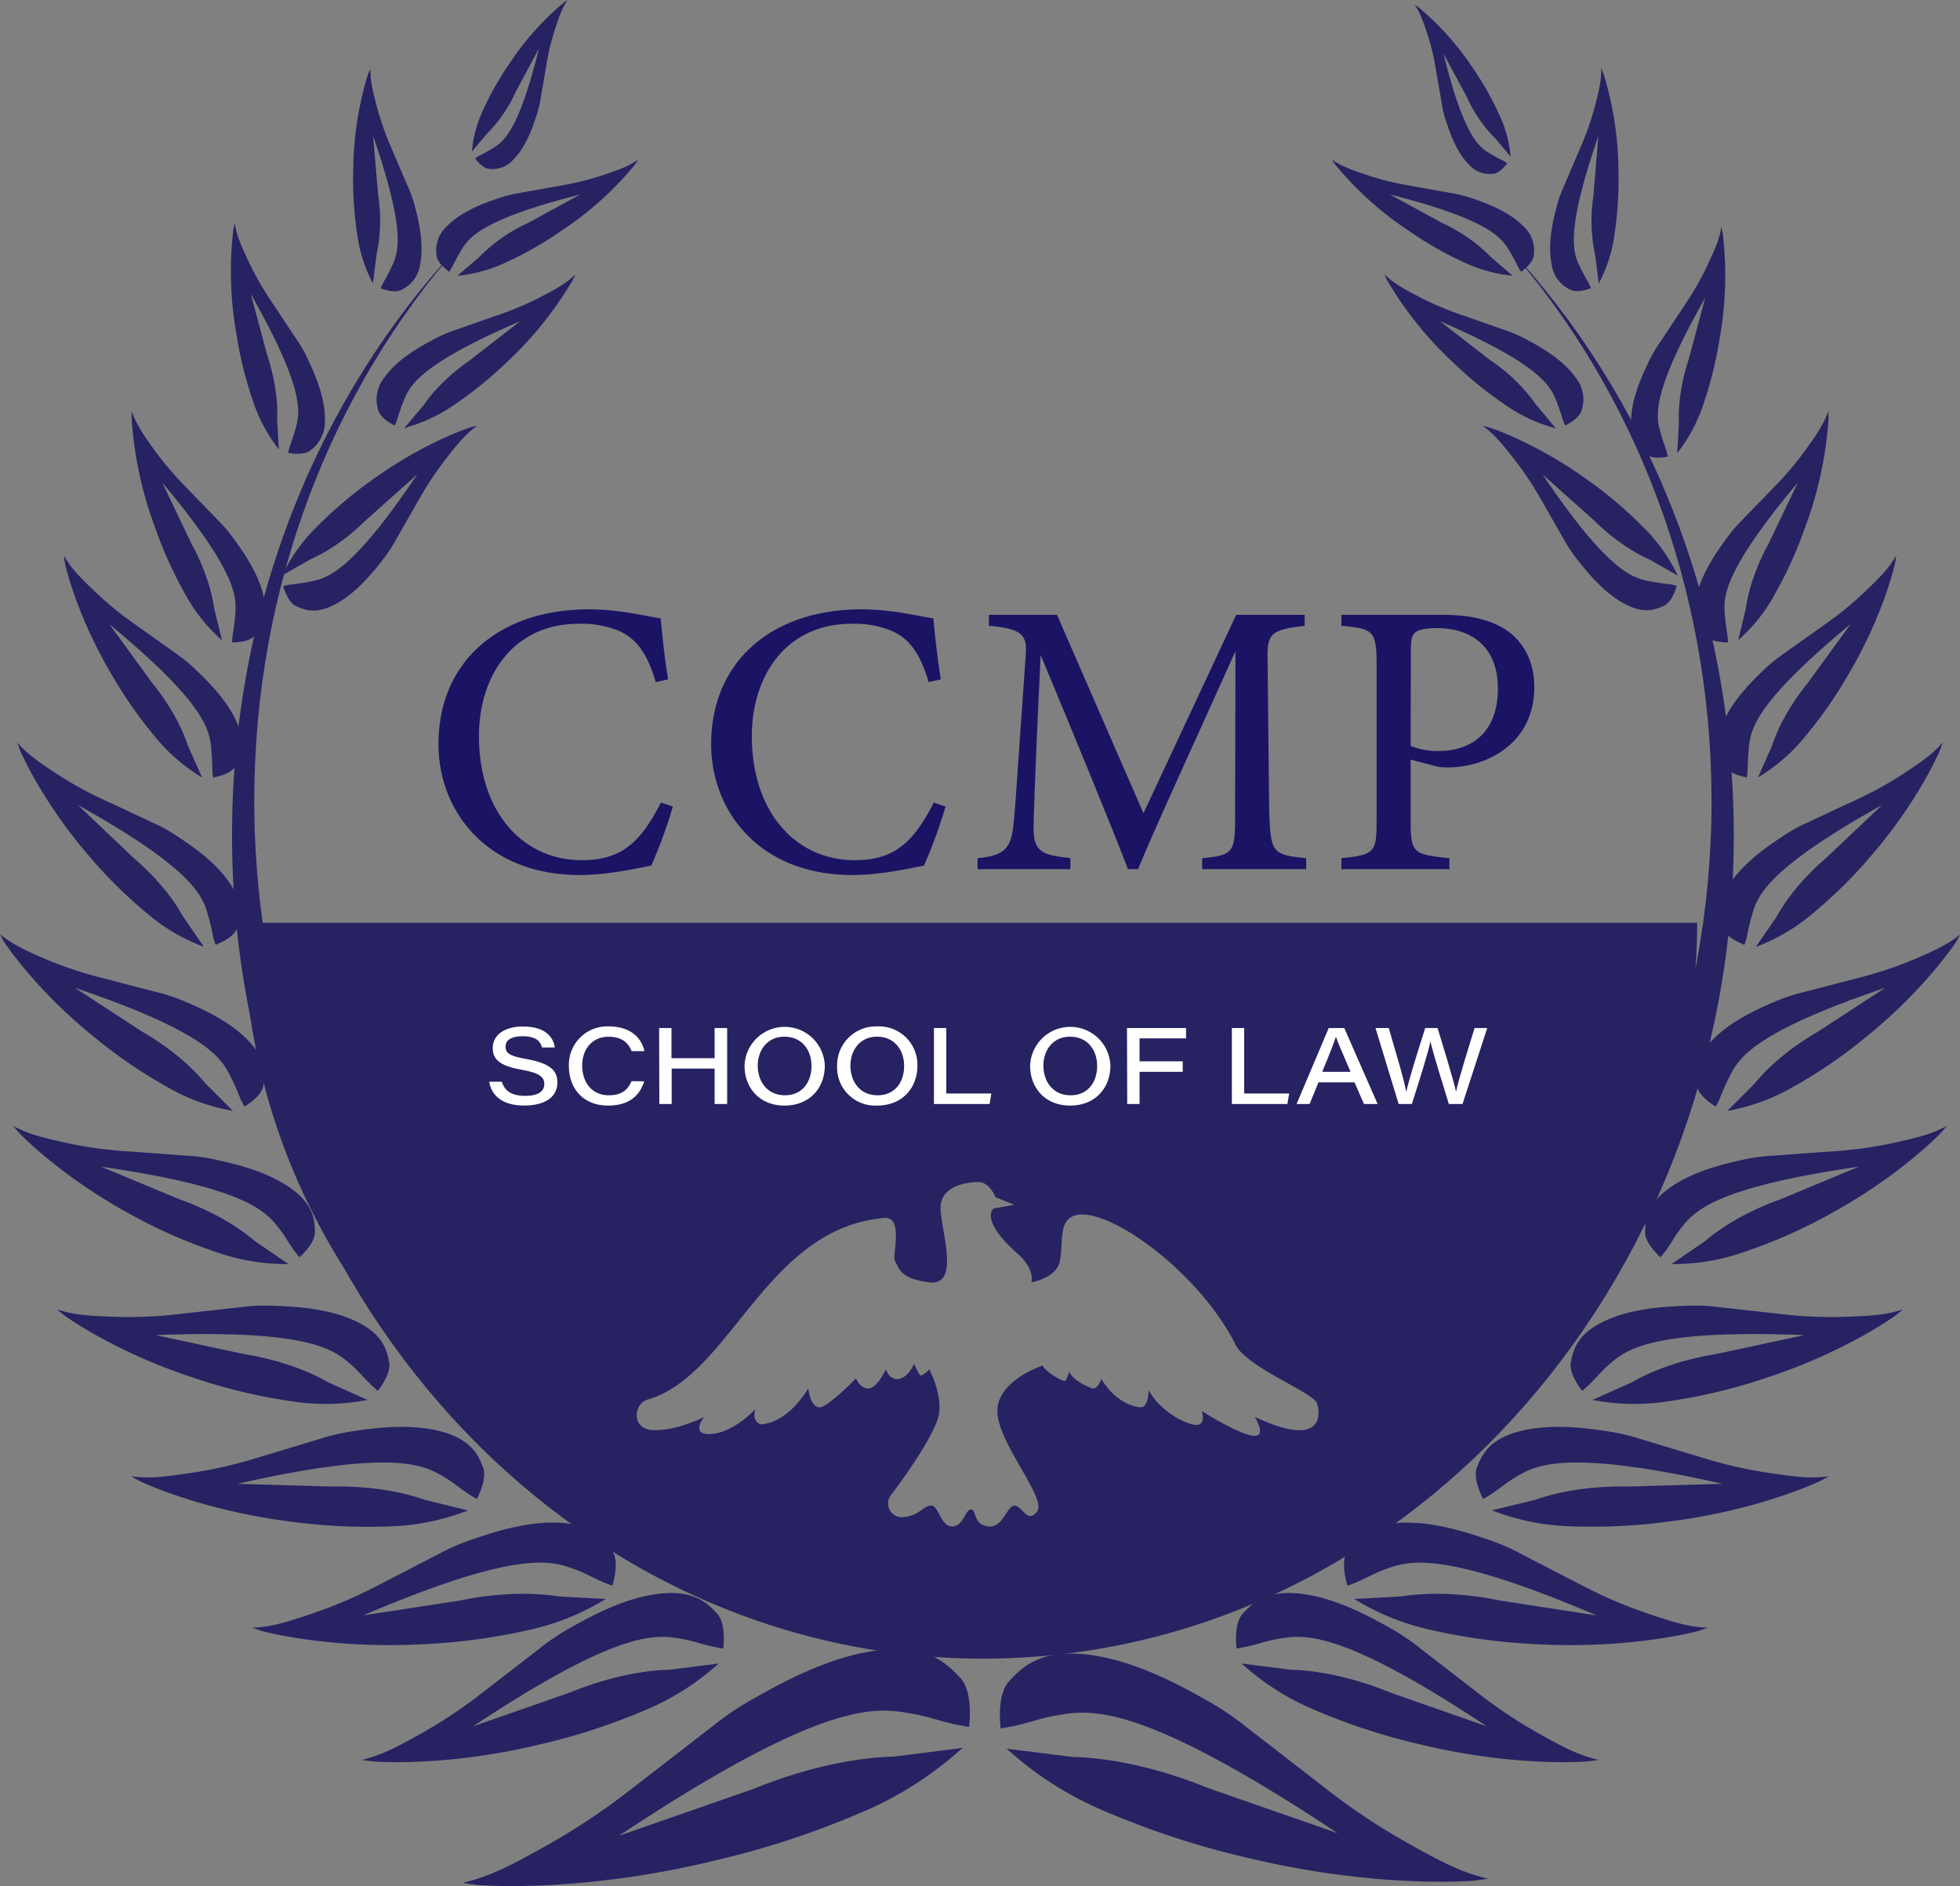 <svg xmlns="http://www.w3.org/2000/svg" viewBox="0 0 475.93 457.85"><rect x="0" y="0" width="475.93" height="457.85" fill="#808080" stroke="none"/><defs><style>.cls-1,.cls-2{fill:#272262;}.cls-2{fill-rule:evenodd;}.cls-3{fill:#1b1464;}.cls-4{fill:#fff;}</style></defs><title>Asset 1</title><g id="Layer_2" data-name="Layer 2"><g id="Layer_1-2" data-name="Layer 1"><path class="cls-1" d="M131.15,400.09l-14.37,11.1a116.6,116.6,0,0,1-14.45,9.6c-3.32,1.86-6,3.33-7.94,4.17a34.71,34.71,0,0,1-6.56,2.28h0l2.62.36s17.28,1.5,40.55-4.1a151.68,151.68,0,0,0,25.68-8.36,61.21,61.21,0,0,0,16.17-9.88l1.67-1.43-11.88,1.51c-.38.05-10.29-.16-24.32,5.56l-23.42,8.17c33.91-22.52,43.64-22.36,49.59-21.39,3.9.61,4.16,1,8.77,2.1.2,0,1.24.24,2.37.42.32-3.24.13-6.79-1.61-8.61-2.05-2.16-5-5.21-12.13-4.84-8.69.42-17.47,5.07-22.95,8.16A52.75,52.75,0,0,0,131.15,400.09Z"/><path class="cls-2" d="M366,59.82c33.91,36.29,55,86.93,55,143,0,110.37-81.62,199.83-182.31,199.83S56.34,313.17,56.34,202.8c0-56.05,21.06-106.69,55-143-30.7,34.88-49.6,82.34-49.6,134.64,0,107.1,79.22,193.93,176.93,193.93s176.93-86.83,176.93-193.93C415.57,142.16,396.68,94.7,366,59.82Z"/><path class="cls-1" d="M106.81,377.1l-15.47,8a112.38,112.38,0,0,1-15.28,6.52c-3.45,1.18-6.27,2.09-8.21,2.55a33.53,33.53,0,0,1-6.58,1h0l2.41.8s16,4.41,38.92,3.18a144.87,144.87,0,0,0,25.65-3.42,58.9,58.9,0,0,0,17-6.49l1.82-1.07-11.46-.63c-.37,0-9.67-1.94-23.88,1L88.2,392.15c35.86-15.32,45-13.47,50.44-11.52,3.57,1.25,3.76,1.64,7.9,3.49.18.06,1.13.45,2.16.81.87-3,1.3-6.38,0-8.39-1.56-2.39-3.77-5.77-10.58-6.67-8.27-1.11-17.34,1.74-23,3.7A49.9,49.9,0,0,0,106.81,377.1Z"/><path class="cls-1" d="M77.75,349.28l-15.93,4.81a108,108,0,0,1-15.51,3.49c-3.45.5-6.26.87-8.16,1a32.45,32.45,0,0,1-6.36-.19h0l2.12,1.16s14.31,6.93,36.05,9.75a139.72,139.72,0,0,0,24.72,1.24,56.51,56.51,0,0,0,17.08-3.17l1.89-.69L103,364.06c-.35-.08-8.76-3.49-22.64-3.19l-22.72-.66c36.39-8.19,44.66-4.87,49.45-2.09,3.13,1.79,3.24,2.19,6.81,4.66.17.08,1,.61,1.89,1.13,1.34-2.66,2.33-5.77,1.44-7.89-1-2.52-2.55-6.09-8.8-8.12-7.57-2.47-16.61-1.37-22.32-.51A47.61,47.61,0,0,0,77.75,349.28Z"/><path class="cls-1" d="M58.56,317.32l-15.78,1.75a102.92,102.92,0,0,1-15.16.59c-3.32-.12-6-.26-7.83-.5a30.56,30.56,0,0,1-5.94-1.28h0l1.79,1.46s12.23,9,32.16,15.39a132.65,132.65,0,0,0,23,5.44,53.6,53.6,0,0,0,16.58,0l1.9-.31-9.56-4.28c-.31-.14-7.62-4.8-20.7-6.91l-21.2-4.56c35.56-1.39,42.76,3.16,46.76,6.6,2.63,2.23,2.67,2.62,5.6,5.55.13.11.82.75,1.58,1.39,1.71-2.26,3.18-5,2.7-7.16-.54-2.55-1.34-6.15-6.84-9.13-6.69-3.64-15.36-4.17-20.86-4.35A45.1,45.1,0,0,0,58.56,317.32Z"/><path class="cls-1" d="M45.16,280.53c-.29,0-2.17-.17-15.09-1.09a97,97,0,0,1-14.29-2.07c-3.09-.68-5.59-1.28-7.25-1.82a27.81,27.81,0,0,1-5.33-2.22h0L4.62,275s9.9,10.52,27.45,20A125.54,125.54,0,0,0,52.65,304a51.3,51.3,0,0,0,15.52,2.85l1.84,0-8.22-5.65c-.27-.18-6.3-5.81-18.18-10.05l-19.08-7.93c33.55,4.85,39.5,10.35,42.65,14.25,2.09,2.54,2,2.92,4.28,6.17.11.13.64.84,1.25,1.58,2-1.83,3.84-4.15,3.76-6.24-.07-2.48-.18-6-4.83-9.74C66,284.74,58,282.75,52.86,281.63A43.39,43.39,0,0,0,45.16,280.53Z"/><path class="cls-1" d="M38,240.84l-13.9-3.61a93.42,93.42,0,0,1-13-4.39c-2.77-1.18-5-2.17-6.45-3a27.08,27.08,0,0,1-4.6-3H0l1,1.81s7.43,11.53,22.2,23.37a119,119,0,0,0,17.65,12,48.49,48.49,0,0,0,14,5.33l1.71.35-6.69-6.7c-.23-.21-4.9-6.51-15.27-12.51l-16.44-10.7c30.5,10.31,35.11,16.48,37.38,20.66a64.64,64.64,0,0,1,2.93,6.5c.09.14.46.9.89,1.69,2.18-1.37,4.31-3.21,4.6-5.18.36-2.33.85-5.62-2.84-9.93-4.47-5.22-11.63-8.46-16.22-10.4A41.33,41.33,0,0,0,38,240.84Z"/><path class="cls-1" d="M37.14,199.74c-.23-.12-1.77-.84-12.32-5.76a87.78,87.78,0,0,1-11.35-6.32c-2.38-1.57-4.29-2.88-5.5-3.86a25.55,25.55,0,0,1-3.78-3.58h0l.66,1.87s5,12,16.66,25.58A113,113,0,0,0,35.9,221.89,45.64,45.64,0,0,0,48,229.26l1.53.62-5.09-7.39c-.17-.24-3.43-6.9-12.06-14.28L18.93,195.43C45.56,210.27,48.8,216.8,50.2,221.09a63.15,63.15,0,0,1,1.61,6.56c0,.14.27.91.54,1.72,2.27-.9,4.56-2.25,5.17-4,.74-2.11,1.77-5.09-.93-9.73-3.27-5.64-9.38-9.89-13.32-12.48A38.71,38.71,0,0,0,37.14,199.74Z"/><path class="cls-1" d="M42.72,158.64c-.2-.14-1.5-1.08-10.46-7.45a83,83,0,0,1-9.45-7.81c-1.94-1.87-3.5-3.41-4.45-4.53a24,24,0,0,1-2.89-4h0l.29,1.85s2.53,12,11.08,26.6A107.74,107.74,0,0,0,37.77,179a43.3,43.3,0,0,0,10,8.92l1.31.84L45.62,181c-.12-.26-2-7-8.75-15.33L26.55,151.53c22.18,18.33,24.06,24.95,24.63,29.18a59.94,59.94,0,0,1,.38,6.36c0,.14.09.89.2,1.69,2.26-.44,4.62-1.31,5.5-2.85,1-1.83,2.5-4.43.79-9.2-2.07-5.8-7-10.79-10.23-13.87A38.33,38.33,0,0,0,42.72,158.64Z"/><path class="cls-1" d="M53.12,126.49c-.15-.17-1.21-1.26-8.4-8.68A78.8,78.8,0,0,1,37.3,109c-1.48-2.06-2.65-3.75-3.34-5a23.09,23.09,0,0,1-2-4.17h0l0,1.76a93.29,93.29,0,0,0,5.71,26.51,101.23,101.23,0,0,0,7.43,16.36,40.6,40.6,0,0,0,7.74,10l1.07,1L52,147.69c-.07-.25-.66-6.81-5.49-15.67l-7.12-14.88c17.39,20.75,18,27.2,17.8,31.21a55.29,55.29,0,0,1-.73,6c0,.14-.07.84-.11,1.6,2.17,0,4.5-.42,5.57-1.7,1.28-1.52,3.08-3.68,2.31-8.38-.92-5.72-4.65-11.18-7.1-14.57A34.54,34.54,0,0,0,53.12,126.49Z"/><path class="cls-1" d="M71.94,82.28c-.12-.18-.89-1.36-6.27-9.43a73.15,73.15,0,0,1-5.33-9.41c-1-2.15-1.8-3.9-2.24-5.13A20.73,20.73,0,0,1,57,54.13h0l-.35,1.62a87.17,87.17,0,0,0,.77,25.4,92.57,92.57,0,0,0,4.06,16.34A38,38,0,0,0,66.89,108l.82,1.1-.42-7.45c0-.24.56-6.4-2.39-15.38l-4-14.92c12.51,22.08,12,28.13,11.11,31.78a49.83,49.83,0,0,1-1.69,5.36c0,.12-.21.77-.37,1.46,2,.34,4.22.38,5.42-.63A8.47,8.47,0,0,0,78.89,102c.11-5.43-2.39-11.09-4.06-14.64A32.07,32.07,0,0,0,71.94,82.28Z"/><path class="cls-1" d="M98.92,45c-.07-.18-.6-1.4-4.16-9.71a69.2,69.2,0,0,1-3.29-9.54c-.56-2.13-1-3.88-1.19-5.08a18.89,18.89,0,0,1-.33-4h0L89.36,18a81.3,81.3,0,0,0-3.59,23.43,87.29,87.29,0,0,0,1,15.68,35.45,35.45,0,0,0,3.2,10.54l.58,1.15.87-6.91a39.79,39.79,0,0,0,.41-14.5L90.61,33.05c7.74,22.37,6.23,27.83,4.81,31A47.05,47.05,0,0,1,93,68.72c0,.11-.31.66-.58,1.27,1.77.65,3.8,1.06,5.08.35a7.93,7.93,0,0,0,4.5-6.12c1-4.95-.31-10.58-1.25-14.12A31,31,0,0,0,98.92,45Z"/><path class="cls-1" d="M96.15,131c.11-.2.86-1.51,6-10.47a78.47,78.47,0,0,1,6.46-9.57c1.56-2,2.87-3.58,3.83-4.58a23.8,23.8,0,0,1,3.46-3.07h0l-1.7.45s-11,3.46-23.91,12.8a101.67,101.67,0,0,0-13.68,11.65,40.81,40.81,0,0,0-7.44,10.18l-.67,1.31,6.93-3.95c.22-.12,6.37-2.51,13.56-9.59l12.33-11C86.19,137.68,80.16,140.05,76.25,141a52.59,52.59,0,0,1-5.92.93c-.13,0-.83.17-1.56.35.61,2.07,1.64,4.2,3.17,4.88,1.81.81,4.38,1.95,8.69-.09,5.24-2.46,9.46-7.55,12.05-10.84A35.24,35.24,0,0,0,96.15,131Z"/><path class="cls-1" d="M110.86,80l10.69-3.74A73.59,73.59,0,0,0,131.47,72c2.1-1.1,3.79-2,4.87-2.74a21.8,21.8,0,0,0,3.43-2.66h0L139.06,68a87,87,0,0,1-15.9,19.82,94.14,94.14,0,0,1-13.08,10.6,38.36,38.36,0,0,1-10.66,5.11L98.1,104l4.83-5.71c.15-.18,3.4-5.44,11.16-10.83l12.22-9.48C103,88,99.81,93.18,98.29,96.62a52.83,52.83,0,0,0-1.87,5.3c0,.11-.3.73-.59,1.39-1.8-.93-3.59-2.24-4-3.77a8.52,8.52,0,0,1,1.58-8c3.16-4.4,8.58-7.41,12.06-9.24A34,34,0,0,1,110.86,80Z"/><path class="cls-1" d="M126.4,46.8l10.4-1.86a67.93,67.93,0,0,0,9.78-2.48c2.09-.7,3.79-1.3,4.9-1.79A20.12,20.12,0,0,0,155,38.73h0L154.15,40a80.6,80.6,0,0,1-17.6,15.87,87.94,87.94,0,0,1-13.63,7.81,35.57,35.57,0,0,1-10.58,3.11l-1.27.16,5.29-4.54a39.92,39.92,0,0,1,11.9-8.3l12.67-6.91c-23,5.83-26.68,10.08-28.59,13a47.21,47.21,0,0,0-2.52,4.59c-.06.1-.38.64-.74,1.19-1.53-1.13-3-2.6-3.08-4.06a7.93,7.93,0,0,1,2.64-7.12c3.58-3.58,9-5.54,12.49-6.7A30.79,30.79,0,0,1,126.4,46.8Z"/><path class="cls-1" d="M173,419.08c-.38.29-2.9,2.23-20.11,15.55a164.51,164.51,0,0,1-20.24,13.43c-4.65,2.6-8.46,4.67-11.13,5.84a48.25,48.25,0,0,1-9.18,3.19h0l3.67.51c.06,0,24.2,2.09,56.78-5.75a211.12,211.12,0,0,0,36-11.7,85.47,85.47,0,0,0,22.64-13.84l2.34-2-16.63,2.12c-.54.08-14.42-.21-34.06,7.8l-32.8,11.43c47.48-31.53,61.11-31.3,69.44-29.94,5.46.85,5.83,1.36,12.28,2.93.28,0,1.75.34,3.32.59.46-4.54.18-9.51-2.26-12.05-2.87-3-6.95-7.29-17-6.79-12.16.6-24.46,7.11-32.14,11.43A74.12,74.12,0,0,0,173,419.08Z"/><path class="cls-1" d="M344.78,400.09l14.36,11.1a116.6,116.6,0,0,0,14.45,9.6c3.32,1.86,6,3.33,8,4.17a34.71,34.71,0,0,0,6.56,2.28h0l-2.62.36c-.05,0-17.29,1.5-40.56-4.1a151.54,151.54,0,0,1-25.67-8.36,61.39,61.39,0,0,1-16.18-9.88l-1.67-1.43,11.88,1.51c.39.05,10.3-.16,24.33,5.56L361,419.07c-33.91-22.52-43.65-22.36-49.59-21.39-3.91.61-4.17,1-8.78,2.1-.2,0-1.24.24-2.36.42-.33-3.24-.13-6.79,1.61-8.61,2.06-2.16,5-5.21,12.12-4.84,8.7.42,17.48,5.07,23,8.16A52.75,52.75,0,0,1,344.78,400.09Z"/><path class="cls-1" d="M369.11,377.1l15.47,8a112.44,112.44,0,0,0,15.29,6.52c3.45,1.18,6.27,2.09,8.21,2.55a33.27,33.27,0,0,0,6.58,1h0l-2.41.8s-16,4.41-38.92,3.18a145.13,145.13,0,0,1-25.66-3.42,59.06,59.06,0,0,1-17-6.49l-1.82-1.07,11.46-.63c.37,0,9.67-1.94,23.89,1l23.49,3.62c-35.87-15.32-45-13.47-50.45-11.52-3.57,1.25-3.75,1.64-7.9,3.49-.17.06-1.13.45-2.16.81-.87-3-1.29-6.38,0-8.39,1.55-2.39,3.77-5.77,10.58-6.67,8.26-1.11,17.35,1.74,23.05,3.7A49.1,49.1,0,0,1,369.11,377.1Z"/><path class="cls-1" d="M398.18,349.28l15.93,4.81a107.62,107.62,0,0,0,15.5,3.49c3.45.5,6.27.87,8.16,1a32.56,32.56,0,0,0,6.37-.19h0L442,359.52s-14.3,6.93-36.05,9.75a139.62,139.62,0,0,1-24.71,1.24,56.42,56.42,0,0,1-17.08-3.17l-1.9-.69,10.66-2.59c.35-.08,8.77-3.49,22.65-3.19l22.71-.66c-36.38-8.19-44.66-4.87-49.44-2.09-3.14,1.79-3.24,2.19-6.82,4.66-.15.08-1,.61-1.89,1.13-1.34-2.66-2.32-5.77-1.43-7.89,1.05-2.52,2.55-6.09,8.79-8.12,7.58-2.47,16.62-1.37,22.32-.51A47.86,47.86,0,0,1,398.18,349.28Z"/><path class="cls-1" d="M417.37,317.32l15.78,1.75a102.88,102.88,0,0,0,15.16.59c3.31-.12,6-.26,7.83-.5a30.5,30.5,0,0,0,5.93-1.28h0l-1.79,1.46s-12.23,9-32.15,15.39a132.73,132.73,0,0,1-23,5.44,53.6,53.6,0,0,1-16.58,0l-1.9-.31,9.57-4.28c.31-.14,7.61-4.8,20.69-6.91l21.21-4.56c-35.57-1.39-42.76,3.16-46.77,6.6-2.63,2.23-2.67,2.62-5.59,5.55-.13.11-.83.75-1.58,1.39-1.72-2.26-3.18-5-2.71-7.16.54-2.55,1.34-6.15,6.85-9.13,6.68-3.64,15.35-4.17,20.85-4.35A45.25,45.25,0,0,1,417.37,317.32Z"/><path class="cls-1" d="M430.77,280.53c.28,0,2.17-.17,15.08-1.09a96.59,96.59,0,0,0,14.29-2.07c3.1-.68,5.6-1.28,7.25-1.82a28.1,28.1,0,0,0,5.34-2.22h0L471.3,275s-9.9,10.52-27.45,20A125.11,125.11,0,0,1,423.28,304a51.34,51.34,0,0,1-15.53,2.85l-1.83,0,8.22-5.65c.26-.18,6.3-5.81,18.18-10.05l19.07-7.93c-33.55,4.85-39.5,10.35-42.65,14.25-2.08,2.54-2,2.92-4.27,6.17-.12.13-.64.84-1.25,1.58-2-1.83-3.84-4.15-3.77-6.24.07-2.48.19-6,4.83-9.74,5.64-4.56,13.67-6.55,18.79-7.67A43.39,43.39,0,0,1,430.77,280.53Z"/><path class="cls-1" d="M438,240.84l13.91-3.61a93.24,93.24,0,0,0,13-4.39c2.77-1.18,5-2.17,6.46-3a27.9,27.9,0,0,0,4.6-3h0l-1,1.81s-7.44,11.53-22.2,23.37a119.07,119.07,0,0,1-17.66,12,48.49,48.49,0,0,1-14,5.33l-1.7.35,6.69-6.7c.23-.21,4.89-6.51,15.26-12.51l16.44-10.7c-30.5,10.31-35.1,16.48-37.37,20.66a62.35,62.35,0,0,0-2.94,6.5c-.08.14-.45.9-.89,1.69-2.17-1.37-4.3-3.21-4.59-5.18-.36-2.33-.86-5.62,2.83-9.93,4.48-5.22,11.63-8.46,16.22-10.4A41.65,41.65,0,0,1,438,240.84Z"/><path class="cls-1" d="M438.78,199.74c.23-.12,1.77-.84,12.32-5.76a88,88,0,0,0,11.36-6.32c2.37-1.57,4.29-2.88,5.5-3.86a25.12,25.12,0,0,0,3.77-3.58h0l-.65,1.87s-4.95,12-16.67,25.58A112.36,112.36,0,0,1,440,221.89a45.68,45.68,0,0,1-12.12,7.37l-1.53.62,5.09-7.39c.17-.24,3.43-6.9,12.06-14.28L457,195.43c-26.63,14.84-29.87,21.37-31.26,25.66a60.53,60.53,0,0,0-1.62,6.56c-.05.14-.27.91-.53,1.72-2.27-.9-4.57-2.25-5.18-4-.73-2.11-1.76-5.09.94-9.73,3.27-5.64,9.38-9.89,13.32-12.48A38.38,38.38,0,0,1,438.78,199.74Z"/><path class="cls-1" d="M433.21,158.64c.19-.14,1.5-1.08,10.46-7.45a83.89,83.89,0,0,0,9.45-7.81c1.94-1.87,3.49-3.41,4.45-4.53a24.55,24.55,0,0,0,2.89-4h0l-.3,1.85s-2.53,12-11.08,26.6A107,107,0,0,1,438.16,179a43,43,0,0,1-10,8.92l-1.3.84L430.3,181c.12-.26,2-7,8.75-15.33l10.33-14.17c-22.19,18.33-24.07,24.95-24.64,29.18a57.61,57.61,0,0,0-.37,6.36c0,.14-.09.89-.21,1.69-2.25-.44-4.62-1.31-5.49-2.85-1-1.83-2.51-4.43-.79-9.2,2.06-5.8,7-10.79,10.22-13.87A37.35,37.35,0,0,1,433.21,158.64Z"/><path class="cls-1" d="M422.81,126.49c.15-.17,1.2-1.26,8.4-8.68a77.52,77.52,0,0,0,7.41-8.84c1.48-2.06,2.66-3.75,3.35-5a23.23,23.23,0,0,0,2-4.17h0l.05,1.76a93.12,93.12,0,0,1-5.72,26.51,100.37,100.37,0,0,1-7.43,16.36,40.06,40.06,0,0,1-7.74,10l-1.06,1,1.87-7.75c.07-.25.66-6.81,5.49-15.67l7.13-14.88c-17.4,20.75-18,27.2-17.8,31.21a52.86,52.86,0,0,0,.73,6c0,.14.07.84.1,1.6-2.16,0-4.5-.42-5.57-1.7-1.28-1.52-3.08-3.68-2.31-8.38.93-5.72,4.65-11.18,7.1-14.57A34.21,34.21,0,0,1,422.81,126.49Z"/><path class="cls-1" d="M403,83.22l6.27-9.42a72.83,72.83,0,0,0,5.34-9.41c1-2.15,1.81-3.91,2.24-5.13A22.24,22.24,0,0,0,418,55.08h0l.33,1.61a87.11,87.11,0,0,1-.75,25.4,95,95,0,0,1-4.07,16.34,38.47,38.47,0,0,1-5.43,10.5l-.82,1.09.42-7.45c0-.24-.55-6.39,2.38-15.37l4-14.92c-12.5,22.08-12,28.12-11.1,31.78a51.28,51.28,0,0,0,1.69,5.36c0,.12.21.76.36,1.45-2,.35-4.21.38-5.42-.62a8.49,8.49,0,0,1-3.54-7.33c-.13-5.42,2.38-11.09,4.06-14.63A34.33,34.33,0,0,1,403,83.22Z"/><path class="cls-1" d="M379.84,45,384,35.26a67,67,0,0,0,3.29-9.53c.57-2.14,1-3.89,1.19-5.09a18.89,18.89,0,0,0,.33-4h0L389.4,18A81.68,81.68,0,0,1,393,41.47a89.18,89.18,0,0,1-1,15.68,35,35,0,0,1-3.22,10.55l-.56,1.14-.88-6.91a39.76,39.76,0,0,1-.41-14.5l1.18-14.38c-7.73,22.37-6.22,27.83-4.81,31a48.15,48.15,0,0,0,2.46,4.63c0,.11.32.67.58,1.27-1.77.66-3.8,1.06-5.08.35a7.93,7.93,0,0,1-4.5-6.12c-1-4.95.32-10.58,1.26-14.12A30.48,30.48,0,0,1,379.84,45Z"/><path class="cls-1" d="M379.78,131l-6-10.47A78.53,78.53,0,0,0,367.3,111c-1.57-2-2.87-3.58-3.84-4.58a23.58,23.58,0,0,0-3.45-3.07h0l1.7.45s11,3.46,23.91,12.8a101.51,101.51,0,0,1,13.67,11.65,41.34,41.34,0,0,1,7.45,10.18l.66,1.31-6.93-3.95c-.22-.12-6.37-2.51-13.55-9.59l-12.33-11c15.14,22.44,21.18,24.81,25.08,25.72a52.8,52.8,0,0,0,5.93.93c.12,0,.82.17,1.56.35-.62,2.07-1.64,4.2-3.17,4.88-1.82.81-4.38,1.95-8.69-.09-5.23-2.46-9.46-7.55-12.05-10.84A34.31,34.31,0,0,1,379.78,131Z"/><path class="cls-1" d="M365.06,80l-10.68-3.74A73.59,73.59,0,0,1,344.46,72c-2.1-1.1-3.8-2-4.88-2.74a21.38,21.38,0,0,1-3.42-2.66h0l.7,1.49a87.2,87.2,0,0,0,15.91,19.82,94.14,94.14,0,0,0,13.08,10.6,38.24,38.24,0,0,0,10.65,5.11l1.32.39L373,98.25a42.55,42.55,0,0,0-11.16-10.83l-12.22-9.48c23.28,10.1,26.5,15.24,28,18.68a50.44,50.44,0,0,1,1.87,5.3c.06.11.31.73.59,1.39,1.8-.93,3.6-2.24,4-3.77a8.48,8.48,0,0,0-1.57-8c-3.17-4.4-8.59-7.41-12.06-9.24A33.91,33.91,0,0,0,365.06,80Z"/><path class="cls-1" d="M302.9,419.45l19.37,15a156.38,156.38,0,0,0,19.49,12.94c4.47,2.51,8.14,4.49,10.72,5.62a46.81,46.81,0,0,0,8.84,3.08h0l-3.53.48c-.06,0-23.32,2-54.69-5.53a204.6,204.6,0,0,1-34.63-11.27,82.24,82.24,0,0,1-21.8-13.32l-2.26-1.94,16,2c.53.08,13.88-.21,32.8,7.51l31.59,11C279.09,414.67,266,414.89,258,416.2c-5.26.82-5.61,1.32-11.83,2.83-.26,0-1.68.32-3.2.56-.43-4.36-.16-9.15,2.18-11.6,2.76-2.91,6.7-7,16.35-6.53,11.71.57,23.56,6.84,30.95,11A70.68,70.68,0,0,1,302.9,419.45Z"/><path class="cls-1" d="M131.28,23.91c0-.16.22-1.25,1.49-8.68a55.93,55.93,0,0,1,2-8.17c.57-1.75,1.06-3.17,1.48-4.09a15.63,15.63,0,0,1,1.58-3h0l-1,.73A67.76,67.76,0,0,0,123.66,15.5a74,74,0,0,0-6.44,11.41,29.56,29.56,0,0,0-2.53,8.84l-.12,1.06,3.74-4.44a33.21,33.21,0,0,0,6.87-10l5.69-10.6c-4.73,19.17-8.26,22.3-10.71,23.91a40.45,40.45,0,0,1-3.82,2.13l-1,.62c1,1.27,2.18,2.47,3.4,2.55a6.61,6.61,0,0,0,5.92-2.25c3-3,4.58-7.54,5.53-10.44A24.94,24.94,0,0,0,131.28,23.91Z"/><path class="cls-1" d="M352,46.8l-10.39-1.86a67.42,67.42,0,0,1-9.79-2.48c-2.09-.7-3.79-1.3-4.89-1.79a19.77,19.77,0,0,1-3.55-1.94h0l.87,1.27a80.52,80.52,0,0,0,17.61,15.87,87,87,0,0,0,13.62,7.81,35.65,35.65,0,0,0,10.58,3.11l1.26.16-5.28-4.54a39.92,39.92,0,0,0-11.9-8.3L337.5,47.2c22.95,5.83,26.68,10.08,28.58,13a45.07,45.07,0,0,1,2.53,4.59c.06.1.38.64.74,1.19,1.53-1.13,3-2.6,3.08-4.06a7.92,7.92,0,0,0-2.65-7.12c-3.57-3.58-9-5.54-12.48-6.7A31,31,0,0,0,352,46.8Z"/><path class="cls-1" d="M350.08,25.08c0-.16-.22-1.25-1.49-8.68a56.86,56.86,0,0,0-2-8.16c-.58-1.76-1.07-3.17-1.47-4.1a18.15,18.15,0,0,0-1.6-3h0l1.05.73a67.94,67.94,0,0,1,13.15,14.77,73.5,73.5,0,0,1,6.43,11.41,29.78,29.78,0,0,1,2.54,8.84L366.8,38l-3.75-4.44a33.09,33.09,0,0,1-6.86-10L350.5,13c4.73,19.17,8.26,22.31,10.71,23.91A38.07,38.07,0,0,0,365,39c.08.05.53.32,1,.63-.95,1.26-2.19,2.46-3.4,2.54a6.61,6.61,0,0,1-5.92-2.24c-3-3-4.58-7.55-5.52-10.45A25,25,0,0,1,350.08,25.08Z"/><path class="cls-3" d="M163.38,195.8a119.15,119.15,0,0,1-5.23,14.34c-2.75.48-10.16,2.28-17.38,2.28-22.71,0-34.3-15.67-34.3-31.73,0-20.33,15-32.77,36.48-32.77,7.79,0,14.35,1.8,17.48,2.18.38,4.28,1,10.07,1.81,14.82l-3,.67c-1.9-6.37-4.37-10.55-9.21-12.54a23.66,23.66,0,0,0-9.5-1.62c-16,0-24.23,12.73-24.23,27.27,0,18.34,10.55,30.12,25,30.12,9.69,0,14.34-4.47,19.19-14Z"/><path class="cls-3" d="M229.59,195.8a119.15,119.15,0,0,1-5.23,14.34c-2.75.48-10.16,2.28-17.38,2.28-22.71,0-34.3-15.67-34.3-31.73,0-20.33,15-32.77,36.48-32.77,7.79,0,14.35,1.8,17.48,2.18.38,4.28,1.05,10.07,1.81,14.82l-2.95.67c-1.9-6.37-4.37-10.55-9.21-12.54a23.66,23.66,0,0,0-9.5-1.62c-16,0-24.23,12.73-24.23,27.27,0,18.34,10.55,30.12,25,30.12,9.69,0,14.34-4.47,19.19-14Z"/><path class="cls-3" d="M291.91,211v-2.66c7.79-.76,8.07-1.33,8-11.5l.09-38.76c-7.79,17.39-20.33,44.56-23.65,52.92h-2.47c-3.23-8.65-14-34.77-21.19-52-1.61,33.26-1.71,40.76-1.71,42.56.1,5.33,2.47,6.08,8.93,6.75V211H237.38v-2.66c5.51-.57,7.79-1.71,8.55-6.84.57-4.18.66-7.6,3.13-42.28.38-4.94-.57-6.55-8.93-7.31v-2.66h16.53l21,48.17,22.51-48.17H316.8v2.66c-8.17,1-9.22,1.8-9,8.45l.38,36.48c.38,10.17.67,10.65,9,11.5V211Z"/><path class="cls-3" d="M350.23,149.25c6.75,0,12.16,1.23,16.06,4.08,3.7,2.76,6.27,7.22,6.27,13.49,0,13.87-11.88,19.48-20.9,19.48a16.1,16.1,0,0,1-2.57-.19l-6.55-1.71v14.82c0,8,.66,8.17,9.4,9.12V211H325.72v-2.66c8.17-.85,8.55-1.42,8.55-9.31V161.31c0-8.45-1-8.64-8.55-9.4v-2.66Zm-7.69,31.82a17.2,17.2,0,0,0,6.93,1.24c6.37,0,14.25-3.23,14.25-15.2,0-10.45-6.84-14.63-14.82-14.63-2.75,0-4.75.47-5.32,1.14-.76.66-1,1.8-1,4.37Z"/><path class="cls-1" d="M412.1,224c0,91.13-79,165-176.5,165S59.1,315.13,59.1,224M159,347.18c6,0,12-3.22,12-3.22s-3.68,4.6,1.84,4.14,10.56-6,10.56-6c-.92,3.21,1.38,3.67,1.38,3.67,6.89-.46,11.48-8.73,11.48-8.73s.46,4.6,2.76,4.6c1.84,0,7.81-6,8.73-6.89.32-.33.46,1.83,2.75,2.29s4.6-4.59,4.6-4.59.92,2.75,3.21,2.3,3.68-3.68,3.68-3.68a15.12,15.12,0,0,0,1.38,2.76c.46.46,2.29-1.38,2.29-1.38s3.22,6,2.3,11-9.65,17-11.48,19.3a3.36,3.36,0,0,0,3.21,5.51c3.68-.46,4.6-2.76,6.43-2.76s2.3,5.06,5.06,5.06,3.21-4.14,4.59-4.14.46,3.68,4.13,4.14,4.6-5.06,6.44-5.06,3.21,4.6,5.51,1.38-9.19-16.08-9.65-23.89,11-11.48,11-11.48c.46,1.38,5.05,4.13,5.51,3.67a7.64,7.64,0,0,0,.92-2.29c.46,1.84,4.13,3.67,5.51,4.13s2.3-2.29,2.3-2.29c3.21,5.51,7.81,6.89,9.64,6.89s1.84-4.14,1.84-4.14c3.22,6,11,9.19,12.4,8.27s.46-3.22.46-3.22,8.73,5.52,12.41,6,.46-4.6.46-4.6c16.53,7.81,16.07-.46,15.16-3.21s-17-8.73-19.76-14.24c-9.1-18.2-32.15-34.46-39.5-31.24-3.6,1.57-2.3,6.89-3.22,11s-6.89,5.06-6.89,5.06.92-2.76-2.76-6.43c-10.1-8.73-6.43-11.49-6.43-11.49l5.06-.92-4.6-1.83s-1.38-3.68-4.13-3.68-9.65.92-9.19,6.89,4.59,18.38-2.76,17.46-7.35-3.68-8.26-5.06,2.29-11-2.76-10.56c-28.86,2.62-37,38.25-57.42,44.1C153.9,340.75,153,347.18,159,347.18Z"/><path class="cls-4" d="M121.84,262.6c.63,2,2.14,3.43,5.64,3.43s4.69-1.28,4.69-2.87-1-2.7-5.52-3.47c-5.74-1-7-2.8-7-5.3,0-3.35,3.19-5.2,7.28-5.2,6.08,0,7.56,3.16,7.77,5.09h-3.08c-.34-1.17-1.09-2.73-4.77-2.73-2.53,0-4.09.85-4.09,2.54,0,1.41.75,2.26,4.77,2.94,6.73,1.16,7.81,3.24,7.81,5.82,0,3-2.38,5.53-8.08,5.53-5.29,0-7.9-2.4-8.48-5.78Z"/><path class="cls-4" d="M156.43,262.5c-1,3.18-3.38,5.89-8.76,5.89-6.24,0-9.53-4.35-9.53-9.57a9.31,9.31,0,0,1,9.69-9.65c5.4,0,8,2.94,8.65,6h-3.11c-.7-1.73-2.07-3.49-5.58-3.49-4,0-6.42,3-6.42,7s2.32,7.21,6.45,7.21c3.27,0,4.6-1.38,5.53-3.42Z"/><path class="cls-4" d="M160.05,249.57h3v7.32h10.47v-7.32h3.05V268h-3.05v-8.58H163.1V268h-3Z"/><path class="cls-4" d="M200.28,258.72c0,5.19-3.49,9.67-9.8,9.67-6,0-9.69-4.27-9.69-9.67a9.75,9.75,0,0,1,19.49,0ZM184,258.66c0,3.85,2.27,7.23,6.6,7.23s6.45-3.35,6.45-7.11-2.22-7.11-6.62-7.11C186.31,251.67,184,255,184,258.66Z"/><path class="cls-4" d="M222.77,258.72c0,5.19-3.5,9.67-9.8,9.67a9.26,9.26,0,0,1-9.7-9.67,9.43,9.43,0,0,1,9.8-9.55A9.33,9.33,0,0,1,222.77,258.72Zm-16.27-.06c0,3.85,2.26,7.23,6.6,7.23s6.44-3.35,6.44-7.11-2.21-7.11-6.61-7.11C208.8,251.67,206.5,255,206.5,258.66Z"/><path class="cls-4" d="M226.78,249.57h3v15.89h10.93L240.3,268H226.78Z"/><path class="cls-4" d="M269.63,258.72c0,5.19-3.49,9.67-9.8,9.67-6,0-9.69-4.27-9.69-9.67a9.75,9.75,0,0,1,19.49,0Zm-16.27-.06c0,3.85,2.27,7.23,6.6,7.23s6.45-3.35,6.45-7.11-2.22-7.11-6.62-7.11C255.66,251.67,253.36,255,253.36,258.66Z"/><path class="cls-4" d="M273.66,249.57H288v2.51H276.71v5.57h10.48v2.55H276.71V268h-3Z"/><path class="cls-4" d="M299.12,249.57h3v15.89h10.92l-.44,2.54H299.12Z"/><path class="cls-4" d="M320.15,262.75,318,268h-3.16l7.8-18.43h3.78L334.51,268H331.2l-2.3-5.25Zm7.8-2.55c-2.12-4.88-3.13-7.23-3.56-8.52h0c-.39,1.25-1.58,4.32-3.33,8.52Z"/><path class="cls-4" d="M339.62,268,334,249.57h3.21c1.3,4.47,3.86,12.9,4.26,15.56h0c.53-2.8,3.2-11.14,4.6-15.56h3c1.27,4.11,4.07,13.29,4.49,15.48h0c.57-2.91,3.18-11.22,4.5-15.48h3.07l-6,18.43h-3.32c-1.29-4.16-4-12.9-4.47-15.19h0c-.48,2.53-3,10.53-4.52,15.19Z"/></g></g></svg>